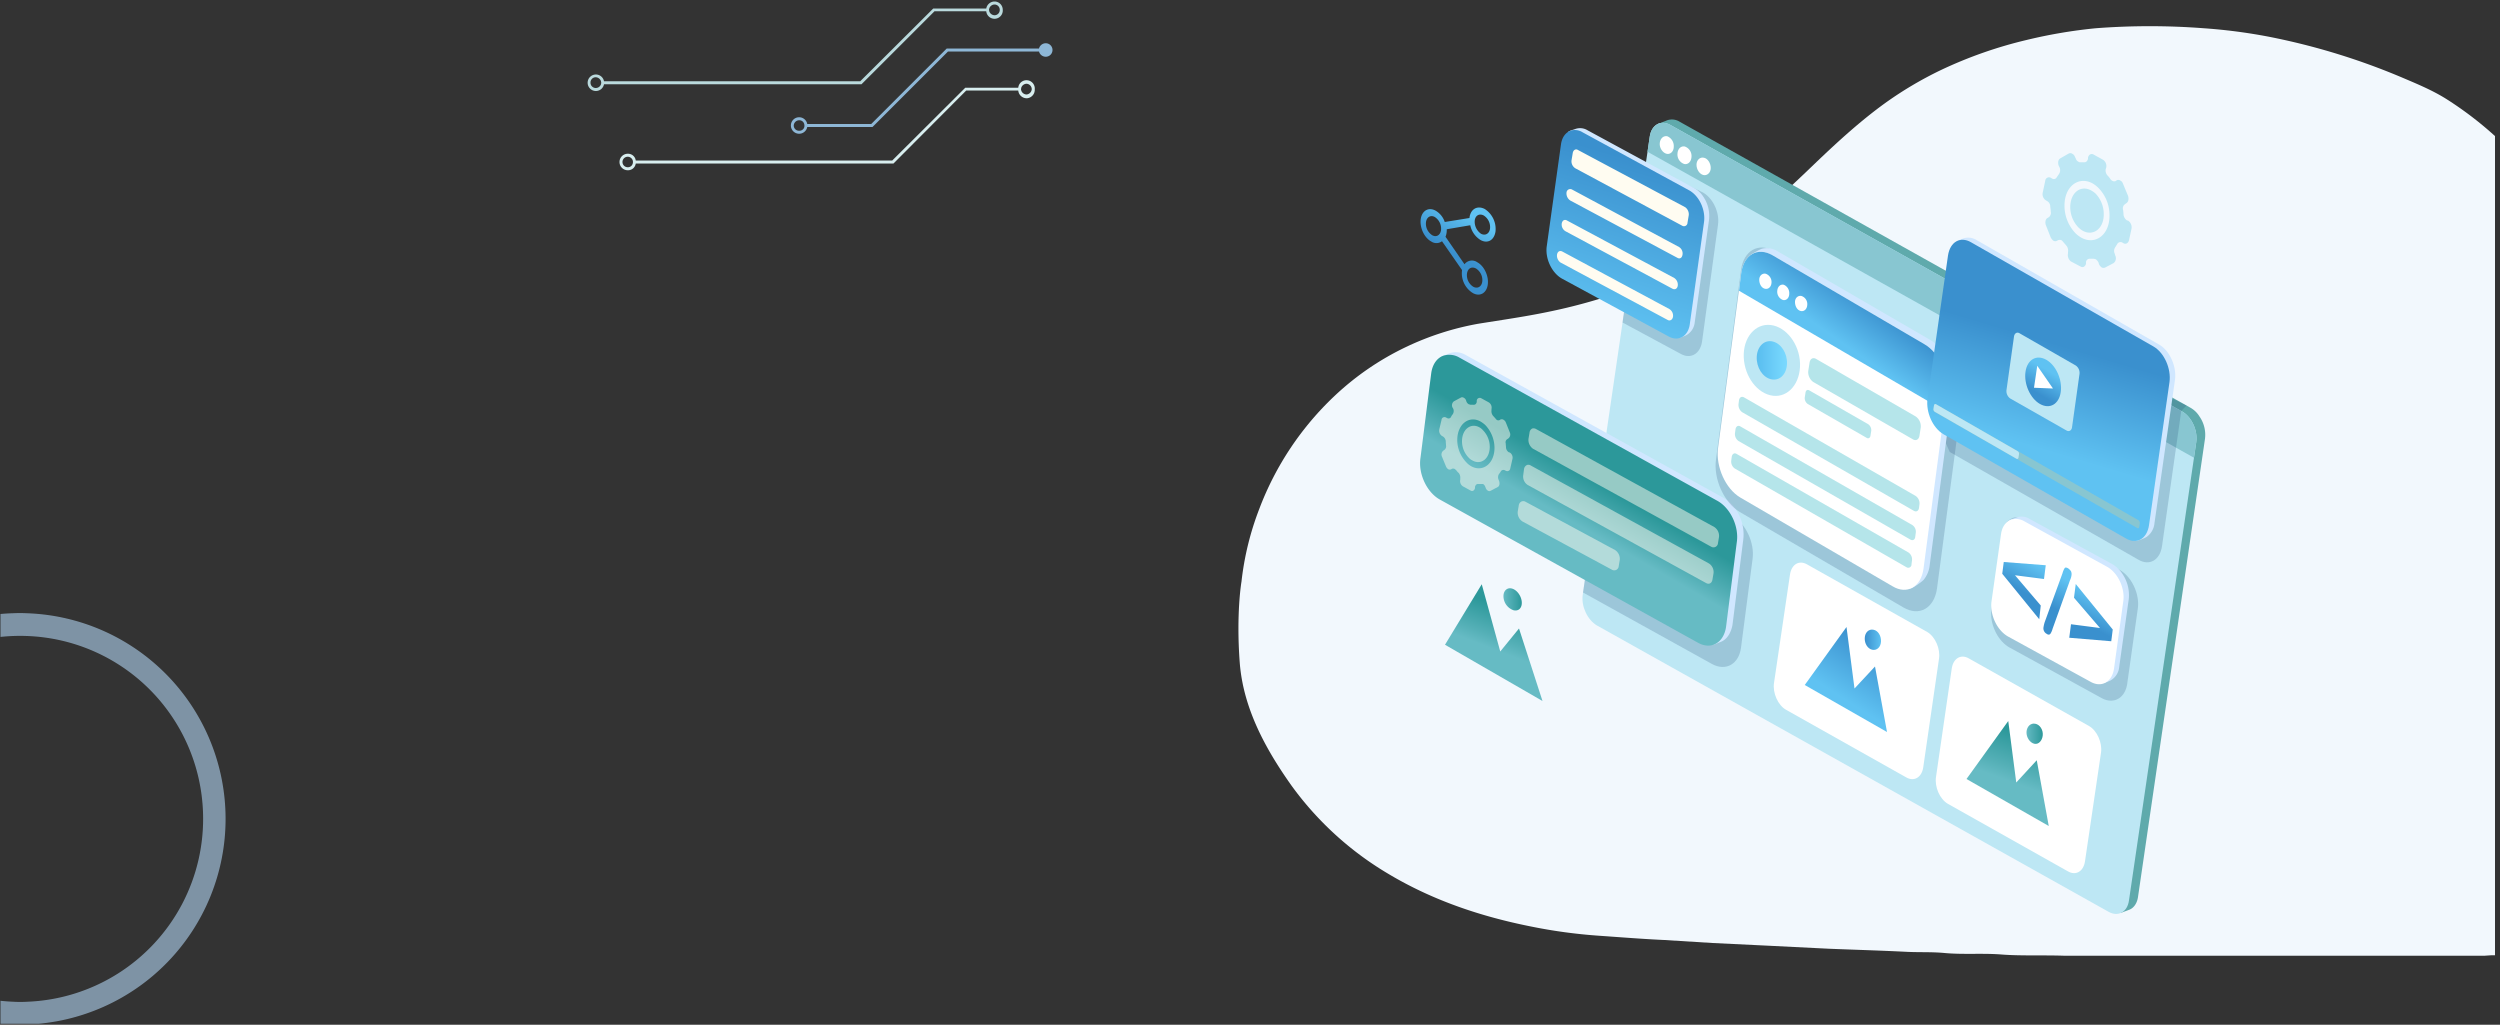 <?xml version="1.0" encoding="UTF-8"?> <svg xmlns="http://www.w3.org/2000/svg" xmlns:xlink="http://www.w3.org/1999/xlink" id="Layer_1" data-name="Layer 1" viewBox="0 0 1000 409.9"><rect x="0" y="0" width="1000" height="409.9" fill="#333333" stroke="none"/><defs><style>.cls-1{fill:none;}.cls-2{clip-path:url(#clip-path);}.cls-3{fill:#8eb7d6;}.cls-4{fill:#badadd;}.cls-5{fill:#d8eeef;}.cls-6{fill:#b1d4f2;opacity:0.6;}.cls-12,.cls-15,.cls-6{isolation:isolate;}.cls-7{fill:#f2f8fd;}.cls-8{fill:#5faaac;}.cls-10,.cls-11,.cls-12,.cls-13,.cls-14,.cls-15,.cls-16,.cls-17,.cls-18,.cls-19,.cls-20,.cls-21,.cls-22,.cls-23,.cls-24,.cls-25,.cls-26,.cls-27,.cls-28,.cls-29,.cls-30,.cls-8,.cls-9{fill-rule:evenodd;}.cls-9{fill:#bde7f4;}.cls-10{fill:#88c6d1;}.cls-11{fill:#fff;}.cls-12{fill:#1a4272;opacity:0.2;}.cls-13{fill:#d0e7ff;}.cls-14{fill:url(#linear-gradient);}.cls-15,.cls-17{fill:#fffcf1;}.cls-15{opacity:0.5;}.cls-16{fill:url(#linear-gradient-2);}.cls-18{fill:url(#linear-gradient-3);}.cls-19{fill:url(#linear-gradient-4);}.cls-20{fill:url(#linear-gradient-5);}.cls-21{fill:url(#linear-gradient-6);}.cls-22{fill:url(#linear-gradient-7);}.cls-23{fill:url(#linear-gradient-8);}.cls-24{fill:url(#linear-gradient-9);}.cls-25{fill:#b5e5ea;}.cls-26{fill:url(#linear-gradient-10);}.cls-27{fill:url(#linear-gradient-11);}.cls-28{fill:url(#linear-gradient-12);}.cls-29{fill:url(#linear-gradient-13);}.cls-30{fill:url(#linear-gradient-14);}</style><clipPath id="clip-path"><rect class="cls-1" x="0.2" y="0.5" width="997.8" height="409"></rect></clipPath><linearGradient id="linear-gradient" x1="627.05" y1="204.35" x2="636.11" y2="220.03" gradientTransform="matrix(1, 0, 0, -1, 0, 412)" gradientUnits="userSpaceOnUse"><stop offset="0" stop-color="#66bbc4"></stop><stop offset="0.28" stop-color="#55b0b7"></stop><stop offset="1" stop-color="#2c989a"></stop></linearGradient><linearGradient id="linear-gradient-2" x1="658.74" y1="346.41" x2="639.44" y2="283.02" gradientTransform="matrix(1, 0, 0, -1, 0, 412)" gradientUnits="userSpaceOnUse"><stop offset="0" stop-color="#3a90ce"></stop><stop offset="1" stop-color="#5fc2f2"></stop></linearGradient><linearGradient id="linear-gradient-3" x1="821.63" y1="168.76" x2="827.29" y2="179.76" xlink:href="#linear-gradient-2"></linearGradient><linearGradient id="linear-gradient-4" x1="753.49" y1="152.19" x2="739.86" y2="131" xlink:href="#linear-gradient-2"></linearGradient><linearGradient id="linear-gradient-5" x1="745.93" y1="156.11" x2="752.42" y2="156.11" xlink:href="#linear-gradient-2"></linearGradient><linearGradient id="linear-gradient-6" x1="805.85" y1="98.76" x2="812.4" y2="116.77" xlink:href="#linear-gradient"></linearGradient><linearGradient id="linear-gradient-7" x1="810.64" y1="118.52" x2="817.13" y2="118.52" xlink:href="#linear-gradient"></linearGradient><linearGradient id="linear-gradient-8" x1="747.72" y1="291.59" x2="736.26" y2="275.3" xlink:href="#linear-gradient-2"></linearGradient><linearGradient id="linear-gradient-9" x1="702.71" y1="267.84" x2="714.85" y2="267.84" gradientTransform="matrix(1, 0, 0, -1, 0, 412)" gradientUnits="userSpaceOnUse"><stop offset="0" stop-color="#59bdef"></stop><stop offset="1" stop-color="#7bdaff"></stop></linearGradient><linearGradient id="linear-gradient-10" x1="824.78" y1="273.76" x2="812.66" y2="233.38" xlink:href="#linear-gradient-2"></linearGradient><linearGradient id="linear-gradient-11" x1="814.65" y1="254.86" x2="819.72" y2="263.49" xlink:href="#linear-gradient-2"></linearGradient><linearGradient id="linear-gradient-12" x1="581.4" y1="310.87" x2="589.5" y2="324.48" xlink:href="#linear-gradient-2"></linearGradient><linearGradient id="linear-gradient-13" x1="600.67" y1="151.06" x2="606.74" y2="166.73" xlink:href="#linear-gradient"></linearGradient><linearGradient id="linear-gradient-14" x1="601.39" y1="172.22" x2="608.75" y2="172.22" xlink:href="#linear-gradient"></linearGradient></defs><title>bt-pro-hero</title><g class="cls-2"><g id="_3_lines_horizontal" data-name=" 3 lines horizontal"><path class="cls-3" d="M415.6,19.4H378.7L348.5,49.6H322.9a3.3,3.3,0,1,0,0,1.2H349l30.2-30.2h36.4a2.8,2.8,0,0,0,2.7,2.1,2.7,2.7,0,0,0,0-5.4A2.8,2.8,0,0,0,415.6,19.4ZM319.7,52.3a2.1,2.1,0,0,1-2.2-2h0a2.2,2.2,0,0,1,2.2-2.2h0a2,2,0,0,1,2,1.6,2.4,2.4,0,0,1,0,1.2A2,2,0,0,1,319.7,52.3Z"></path><path class="cls-4" d="M394.5,3.4H373.3L344.1,32.5H241.6a3.3,3.3,0,1,0,0,1.2h103L373.8,4.5h20.7a3.3,3.3,0,0,0,6.6-.6A3.3,3.3,0,0,0,397.8.6,3.4,3.4,0,0,0,394.5,3.4ZM238.3,35.2a2.1,2.1,0,0,1-2.1-2.1h0a2.1,2.1,0,0,1,2-2.2h.1a2.3,2.3,0,0,1,2.1,1.6c0,.2.1.4.1.6s-.1.4-.1.6A2.2,2.2,0,0,1,238.3,35.2ZM399.9,3.9a2.1,2.1,0,0,1-2,2.2h-.1a2.3,2.3,0,0,1-2.1-1.6c0-.2-.1-.4-.1-.6s.1-.3.1-.5a2.3,2.3,0,0,1,2.1-1.6,2.1,2.1,0,0,1,2.1,2.1Z"></path><path class="cls-5" d="M407.3,35.1H386.1L356.9,64.2H254.3a3.1,3.1,0,0,0-3.2-2.7,3.3,3.3,0,1,0,0,6.6h0a3.1,3.1,0,0,0,3.2-2.7H357.4l29.1-29.2h20.8a3.4,3.4,0,0,0,3.6,3.1,3.4,3.4,0,0,0,3-3.6,3.3,3.3,0,0,0-6.6-.6ZM251.1,66.9a2.1,2.1,0,1,1,2-2.7,2.4,2.4,0,0,1,0,1.2A2,2,0,0,1,251.1,66.9ZM412.7,35.7a2.3,2.3,0,0,1-2.1,2.1,2.3,2.3,0,0,1-2.1-1.6c0-.2-.1-.3-.1-.5s.1-.4.1-.6a2.3,2.3,0,0,1,2.1-1.6A2.2,2.2,0,0,1,412.7,35.7Z"></path></g><path id="circle" class="cls-6" d="M10.8,409.8A82.3,82.3,0,1,1,5.1,245.3a54.2,54.2,0,0,1,5.7,0,82.3,82.3,0,0,1,0,164.5Zm0-155.4a73.2,73.2,0,0,0-75.9,70.4A73.4,73.4,0,0,0,5.4,400.7a48.6,48.6,0,0,0,5.4,0,73.2,73.2,0,0,0,70.4-75.9,73.1,73.1,0,0,0-70.4-70.4Z"></path><path class="cls-7" d="M495.9,265.1c1.4,18.3,10.4,34.6,20.6,49a128.8,128.8,0,0,0,38.6,35.3c18,10.8,37.3,17.2,57.3,21.2a208.3,208.3,0,0,0,27.3,3.7c8.7.6,17.3,1.3,26,1.7l19.3,1.2,22.7,1.1,24,1.2c10.1.4,20.3.7,30.4,1.2,5.3.3,10.5,0,15.7.5,7.6.7,15.2,0,22.8.6s16.9.2,25.3.5H993.7l2.9-.2c3.1,0,6.1-.1,9.1,0,6.8.4,13.5-.7,20.3-.6V88.6a73.7,73.7,0,0,0-4.8-8.7A188.5,188.5,0,0,0,1003,59.2a142.3,142.3,0,0,0-24.3-19.5c-5.7-3.6-11.8-6.1-17.9-8.7a269.9,269.9,0,0,0-52.7-16.2,217.6,217.6,0,0,0-26.6-3.5,283.2,283.2,0,0,0-43.2,0A200.3,200.3,0,0,0,810.6,16a173.4,173.4,0,0,0-34.4,12.1,149.4,149.4,0,0,0-22.1,13.1c-9.7,7-18.6,15.1-27.4,23.5-10.3,9.9-20.7,19.8-32.1,28.2a171.4,171.4,0,0,1-35.5,19.8A225.8,225.8,0,0,1,619,124.8c-9.2,1.9-18.4,3.2-27.7,4.7a113.5,113.5,0,0,0-28.9,9.3,111.7,111.7,0,0,0-28.5,19.5,120.7,120.7,0,0,0-30.2,45.3,116.1,116.1,0,0,0-7.1,29S494.4,245.2,495.9,265.1Z"></path></g><path class="cls-8" d="M671.7,48.6a5.8,5.8,0,0,0-4.8-.5l-3.5,1.4c-1.3,6.7,183.4,313.9,185.1,315.6l3.2-1.2c2.1-.8,3.2-3,3.5-5.1L882,175.5h0a12.8,12.8,0,0,0-2.2-8.9,10.1,10.1,0,0,0-3.6-3.5Z"></path><path class="cls-9" d="M872.7,164.5,668.2,50c-3.9-2.2-7.6-.1-8.3,4.6L633.1,237.9c-.7,4.6,1.9,10.1,5.7,12.3L843.4,364.7c3.9,2.2,7.6.1,8.2-4.6l26.9-183.2C879.2,172.2,876.6,166.6,872.7,164.5Z"></path><path class="cls-10" d="M872.7,164.5,668.2,50c-3.9-2.2-7.6-.1-8.3,4.6l-.9,6.1L877.6,183.1l.9-6.3C879.2,172.2,876.6,166.6,872.7,164.5Z"></path><path class="cls-11" d="M666.9,54.5a4.2,4.2,0,0,1,2.6,4.2c0,1.9-1.4,3.2-2.9,2.8s-2.8-2.2-2.7-4.1S665.3,54.2,666.9,54.5Z"></path><path class="cls-11" d="M673.9,58.6a4,4,0,0,1,2.7,4.1c-.1,2-1.4,3.2-2.9,2.9a4,4,0,0,1-2.7-4.2C671.1,59.5,672.4,58.3,673.9,58.6Z"></path><path class="cls-11" d="M681.6,63.1c1.5.3,2.7,2.2,2.7,4.1s-1.5,3.2-3,2.8-2.7-2.2-2.7-4.1S680,62.7,681.6,63.1Z"></path><path class="cls-12" d="M847.9,228l-36.8-20.1a6.9,6.9,0,0,0-6-.7c-2.2.9-3.9,3.1-4.4,6.4l-4.1,29.9c-.9,5.9,2.4,12.8,7.2,15.5l36.8,20.2c4.8,2.7,9.5.1,10.3-5.8l4.2-29.8C856,237.7,852.7,230.7,847.9,228Z"></path><path class="cls-12" d="M794.1,122.9l80.5,39.3-2.1,2.2-7.7,54.1c-.8,5.5-5,8-9.4,5.4l-75.5-43.1-6.5-14.6Z"></path><path class="cls-12" d="M692.9,206.3l-49.8-27.6-1.7,2.6L633.2,237l51.6,28.6c5.5,3,10.7.1,11.6-6.5l4.6-35.3C702,217.2,698.3,209.4,692.9,206.3Z"></path><path class="cls-13" d="M690.7,218.5l-6,39.1,1,.2,2.5-1c2.9-1.1,4.3-4.1,4.8-6.9l4.3-34h0a17.6,17.6,0,0,0-2.9-12,14.7,14.7,0,0,0-4.9-4.7L586.3,142a7.8,7.8,0,0,0-6.5-.7l-2.2.9c-1.2.4-1.5.7-1.5.8C577.2,153,692.2,208.3,690.7,218.5Z"></path><path class="cls-14" d="M686.9,200.3,583.7,143a7.8,7.8,0,0,0-6.4-.7c-2.5.9-4.3,3.4-4.8,6.9l-4.3,33.9c-1,6.3,2.5,13.8,7.7,16.7l103.3,57.3c5.2,2.9,10.2.1,11.2-6.2l4.3-33.9C695.7,210.7,692.2,203.2,686.9,200.3Z"></path><path class="cls-15" d="M685.7,210.8l-71.3-39.2a2,2,0,0,0-1.5-.2,2.1,2.1,0,0,0-1.1,1.7l-.4,2.4a4.3,4.3,0,0,0,1.8,4l71.3,39.2a1.8,1.8,0,0,0,2.7-1.5l.4-2.4a4.2,4.2,0,0,0-1.9-4ZM646,220a4.2,4.2,0,0,1,1.9,4l-.4,2.4a1.8,1.8,0,0,1-2.7,1.5L609,208.6a4.2,4.2,0,0,1-1.9-4l.4-2.4a2,2,0,0,1,1.1-1.6,1.8,1.8,0,0,1,1.6.1L646,220Zm37.6,5.4a4.1,4.1,0,0,1,1.8,4l-.4,2.3c-.2,1.6-1.4,2.2-2.6,1.5L611.1,194a4,4,0,0,1-1.8-4l.3-2.3a2.1,2.1,0,0,1,1.2-1.7,1.7,1.7,0,0,1,1.5.2Z"></path><path class="cls-15" d="M591.7,170.9c-3.3-1.8-6.9.7-6.9,5.6a9.5,9.5,0,0,0,2.8,6.7,4.5,4.5,0,0,0,1.4,1c3.3,1.9,6.9-.6,6.9-5.5a9.5,9.5,0,0,0-2.8-6.7,4.9,4.9,0,0,0-1.4-1.1Zm-3.2,15.6a7.3,7.3,0,0,1-1.8-1.4,13,13,0,0,1-3.8-9c0-6.6,4.8-10,9.3-7.5a11.5,11.5,0,0,1,1.9,1.4,13.4,13.4,0,0,1,3.7,9.1c0,6.5-4.8,9.9-9.3,7.4Zm15.4-5.5a2.4,2.4,0,0,1,1.1,2.5l-.9,3.9a1.2,1.2,0,0,1-1.8.9l-.4-.2a1.2,1.2,0,0,0-1.6.5,6.1,6.1,0,0,1-.7,1,2.4,2.4,0,0,0-.2,2.2l.2.5c.4,1,.2,2.2-.5,2.5l-2.8,1.5a1.1,1.1,0,0,1-1.1,0,2,2,0,0,1-.9-1.1l-.2-.5a2,2,0,0,0-.9-1.1h-1.9c-.6-.1-1.1.4-1.3,1.1v.5c-.2,1-1,1.5-1.8,1l-3.1-1.7a2.5,2.5,0,0,1-1-2.6v-.5a3,3,0,0,0-.6-2.2,5.2,5.2,0,0,1-1-1.1l-.6-.5a1.4,1.4,0,0,0-1.1-.1l-.3.2a1.3,1.3,0,0,1-1.2,0,2.5,2.5,0,0,1-.9-1.1l-1.6-3.9a2,2,0,0,1,.6-2.5l.3-.2a1.8,1.8,0,0,0,.7-1.9c0-.5-.1-1-.1-1.6a2.5,2.5,0,0,0-1.1-1.9l-.4-.2a2.6,2.6,0,0,1-1.1-2.6l.9-3.8a1.2,1.2,0,0,1,1.8-1l.4.2a1.1,1.1,0,0,0,1.6-.4,4.1,4.1,0,0,1,.7-1.1,2.4,2.4,0,0,0,.2-2.2l-.3-.5a2,2,0,0,1,.6-2.5l2.8-1.5a1.1,1.1,0,0,1,1.1.1,1.8,1.8,0,0,1,.9,1l.2.6a2.2,2.2,0,0,0,.9,1l.7.2h1.1c.7.1,1.2-.3,1.4-1.1v-.5a1.2,1.2,0,0,1,1.8-1l3.1,1.7a2.5,2.5,0,0,1,1,2.6v.5a2.9,2.9,0,0,0,.6,2.2l1,1.1a1.7,1.7,0,0,0,.6.6,1.1,1.1,0,0,0,1.1,0l.3-.2a1.3,1.3,0,0,1,1.2.1,2.2,2.2,0,0,1,.9,1l1.6,4a2,2,0,0,1-.6,2.5l-.3.2a1.5,1.5,0,0,0-.7,1.8c0,.6.1,1.1.1,1.6a2.5,2.5,0,0,0,1.1,1.9Z"></path><path class="cls-12" d="M681.2,77,658.9,66.3l-8.8,55L649,129l23.2,12.5c4,2.3,7.8.1,8.6-4.7l6.4-46.9C687.9,85,685.2,79.3,681.2,77Z"></path><path class="cls-13" d="M678.5,90.1,671.6,135h.7l2-.8a6.6,6.6,0,0,0,3.6-5.3l5.7-40.9h0a13.6,13.6,0,0,0-2.2-9.2,10.1,10.1,0,0,0-3.8-3.6L635,52.1a5.7,5.7,0,0,0-4.9-.5l-1.8.6c-.9.4-1.1.6-1.1.7C628,60.6,679.7,82.2,678.5,90.1Z"></path><path class="cls-16" d="M675.6,76.1,633,52.9a5.8,5.8,0,0,0-4.9-.6c-1.9.8-3.3,2.6-3.7,5.4l-5.7,40.8c-.7,4.9,2,10.6,6,12.9l42.6,23.1c4,2.3,7.9.1,8.6-4.7l5.7-40.9C682.3,84,679.7,78.3,675.6,76.1Z"></path><path class="cls-17" d="M667.7,123.6l-42.8-23c-1-.5-1.9,0-2.1,1.3a3.4,3.4,0,0,0,1.4,3.1l42.9,23c.9.5,1.9-.1,2.1-1.3a3.1,3.1,0,0,0-1.5-3.1Zm2-12.4a3.2,3.2,0,0,1,1.4,3.1c-.2,1.2-1.1,1.7-2.1,1.2l-42.8-23a3.1,3.1,0,0,1-1.5-3.1c.2-1.2,1.1-1.8,2.1-1.2l42.9,23Zm4.4-28.3L631.2,60c-.9-.6-1.9,0-2.1,1.2l-.5,3a3.3,3.3,0,0,0,1.5,3.1l42.8,23a1.4,1.4,0,0,0,2.1-1.2l.5-3a3.5,3.5,0,0,0-1.4-3.2Zm-2.5,15.9a3,3,0,0,1,1.4,3.1c-.2,1.3-1.1,1.8-2.1,1.2L628.1,80.2a3.4,3.4,0,0,1-1.5-3.1,1.5,1.5,0,0,1,2.2-1.3Z"></path><path class="cls-13" d="M845.9,242l-5.1,31.2h.8l2.2-.8a6.9,6.9,0,0,0,3.9-5.8l3.8-26.9h0a15.1,15.1,0,0,0-2.5-10.1,12.4,12.4,0,0,0-4-3.9l-33.1-18.1a6.1,6.1,0,0,0-5.4-.6l-1.9.7a4.3,4.3,0,0,0-1.2.7C804.3,216.9,847.2,233.4,845.9,242Z"></path><path class="cls-11" d="M842.8,226.7l-33.1-18.2a6.6,6.6,0,0,0-5.4-.6c-2,.8-3.5,2.8-3.9,5.8l-3.8,26.9c-.7,5.3,2.2,11.5,6.6,14l33,18.1c4.4,2.5,8.6.1,9.4-5.2l3.7-26.9C850.1,235.4,847.2,229.1,842.8,226.7Z"></path><path class="cls-18" d="M828.4,228.5a2.9,2.9,0,0,1,.2,1.6,6.5,6.5,0,0,1-.6,2l-7,19.5a5.7,5.7,0,0,1-.6,1.5,1.4,1.4,0,0,1-.6.7,1,1,0,0,1-1-.2,2.5,2.5,0,0,1-1.4-2.7,13.3,13.3,0,0,1,.5-2.1l7.1-19.5a7.3,7.3,0,0,1,.9-2.1c.3-.3.7-.2,1.3.1a4.5,4.5,0,0,1,1.2,1.2Zm1.9,5.1-.7,5.5L840,251.2l-11.6-1.5-.7,5.4,16.8,1.4.6-4.7-14.8-18.2Zm-29.4-4.1,14.8,18.2.6-5.5L806,230.1l11.6,1.5.7-5.5-16.8-1.3Z"></path><path class="cls-11" d="M716,229.8c.6-4.1,3.7-5.9,6.9-4l48,27c3.2,1.9,5.3,6.7,4.7,10.7l-6.3,43.4c-.6,4.1-3.7,5.9-6.9,4l-48-27c-3.2-1.8-5.4-6.7-4.8-10.7Z"></path><polygon class="cls-19" points="721.9 274 738.6 250.8 741.8 275.4 750 266.6 754.8 292.8 721.9 274"></polygon><path class="cls-20" d="M749.4,251.9c1.8.3,3.1,2.4,3,4.7s-1.7,3.7-3.5,3.3-3.1-2.4-3-4.7S747.6,251.5,749.4,251.9Z"></path><path class="cls-11" d="M780.7,267.4c.6-4.1,3.7-5.9,6.9-4l48,27c3.2,1.8,5.4,6.7,4.8,10.7L834,344.5c-.6,4.1-3.7,5.9-6.9,4l-48-27c-3.2-1.9-5.3-6.7-4.7-10.7Z"></path><polygon class="cls-21" points="786.6 311.6 803.3 288.4 806.5 313 814.7 304.1 819.5 330.4 786.6 311.6"></polygon><path class="cls-22" d="M814.1,289.5c1.8.3,3.2,2.4,3,4.6s-1.7,3.8-3.4,3.4-3.2-2.5-3.1-4.7S812.3,289.1,814.1,289.5Z"></path><path class="cls-12" d="M696.4,108.1c1-7.9,7-11.3,13.4-7.6l65.5,38.3c6.3,3.7,10.6,13.2,9.5,21.1l-10,75.5c-1.1,7.9-7.1,11.3-13.4,7.6l-65.5-38.2c-6.3-3.8-10.6-13.2-9.5-21.1Z"></path><path class="cls-13" d="M698.7,107.7c.1-.9.3-4.7,1.3-5.5a24.5,24.5,0,0,1,4.7-2.7,8.3,8.3,0,0,1,6.5,1.1l61.1,35.5c5.9,3.5,9.9,12.2,8.9,19.6l-9.3,70.2a11,11,0,0,1-2.5,6.1,22.8,22.8,0,0,1-4.6,3.2c-1.8.9-4.2-1.6-5.3-2.3l-61.2-35.4c-5.9-3.5-9.9-12.3-8.9-19.6Z"></path><path class="cls-11" d="M696.5,109.2c1-7.4,6.6-10.5,12.5-7.1l60.8,35.6c5.9,3.4,9.9,12.2,8.9,19.6l-9.3,70.2c-1,7.3-6.6,10.5-12.4,7L696.1,199c-5.9-3.5-9.8-12.3-8.9-19.6Z"></path><path class="cls-23" d="M696.5,109.2c1-7.4,6.6-10.5,12.5-7.1l60.8,35.6c5.9,3.4,9.9,12.2,8.9,19.6l-.9,7-82.2-48Z"></path><path class="cls-11" d="M706.3,109.5a3.5,3.5,0,0,1,2.3,3.6c-.1,1.6-1.2,2.7-2.6,2.4s-2.3-1.9-2.3-3.6S705,109.2,706.3,109.5Z"></path><path class="cls-11" d="M713.5,113.9a3.6,3.6,0,0,1,2.2,3.6c0,1.7-1.2,2.8-2.5,2.5a3.5,3.5,0,0,1-2.3-3.6C711,114.7,712.1,113.6,713.5,113.9Z"></path><path class="cls-11" d="M720.6,118.4a3.4,3.4,0,0,1,2.3,3.6c-.1,1.6-1.2,2.7-2.6,2.4s-2.3-1.9-2.3-3.6S719.3,118.1,720.6,118.4Z"></path><path class="cls-9" d="M709.4,130.2c6.2,1.5,11,8.9,10.6,16.6s-5.7,12.8-11.9,11.3-10.9-8.9-10.6-16.6S703.2,128.7,709.4,130.2Z"></path><path class="cls-24" d="M709.1,136.6c3.4.8,5.9,4.8,5.7,9s-3,6.9-6.4,6.1-5.9-4.8-5.7-9S705.8,135.8,709.1,136.6Z"></path><path class="cls-25" d="M723.8,145.2c.2-1.7,1.4-2.4,2.7-1.6l39.8,23a4.8,4.8,0,0,1,2,4.4l-.5,3.2c-.2,1.6-1.4,2.3-2.7,1.5l-39.8-22.9a4.9,4.9,0,0,1-2-4.4Z"></path><path class="cls-25" d="M722.2,157.1c.1-1,.8-1.4,1.6-.9l23.5,13.5a2.9,2.9,0,0,1,1.2,2.6l-.3,1.9c-.1,1-.9,1.4-1.6.9l-23.5-13.5a2.9,2.9,0,0,1-1.2-2.6Z"></path><path class="cls-25" d="M695.6,160.1c.2-1.2,1.1-1.7,2.1-1.1l68.6,39.4a3.6,3.6,0,0,1,1.5,3.2l-.2,1.6c-.2,1.2-1.1,1.7-2.1,1.1l-68.6-39.4a3.6,3.6,0,0,1-1.5-3.2Z"></path><path class="cls-25" d="M694.2,171.7c.2-1.2,1.1-1.7,2-1.1L764.9,210a3.2,3.2,0,0,1,1.4,3.2l-.2,1.5c-.1,1.2-1,1.7-2,1.1l-68.7-39.4a3.4,3.4,0,0,1-1.4-3.2Z"></path><path class="cls-25" d="M692.7,182.7c.2-1.2,1.1-1.7,2-1.1L763.4,221a3.4,3.4,0,0,1,1.4,3.2l-.2,1.5a1.3,1.3,0,0,1-2,1.2l-68.7-39.5a3.4,3.4,0,0,1-1.4-3.2Z"></path><path class="cls-13" d="M781.4,101.3c.3-1.5-.8-2.7-.1-3.7s3.2-1.9,4.2-2.3a6.4,6.4,0,0,1,5.1.7l73,41.8c4.3,2.4,7.1,8.8,6.4,14.1l-8.2,57.3a7.6,7.6,0,0,1-3.2,5.6c-1,.6-3.6,1.7-4.9,1.6s-.2-1.3-1.1-1.9l-73-41.7c-4.3-2.5-7.1-8.8-6.4-14.2Z"></path><path class="cls-26" d="M779.2,102.2c.8-5.4,4.9-7.8,9.2-5.3l73,41.7c4.3,2.5,7.1,8.8,6.4,14.2l-8.2,57.3c-.8,5.4-4.9,7.8-9.2,5.3l-73-41.7c-4.3-2.5-7.1-8.8-6.4-14.2Z"></path><path class="cls-10" d="M773.6,162.1c0-.4.4-.6.8-.4l81,46.4a1.3,1.3,0,0,1,.5,1.3l-.2,1.4a.5.5,0,0,1-.8.4l-81-46.4a1.2,1.2,0,0,1-.5-1.3Z"></path><path class="cls-9" d="M773.6,162.2c.1-.5.4-.7.8-.5l32.7,18.8a1.2,1.2,0,0,1,.5,1.2l-.2,1.3c-.1.5-.4.7-.8.5l-32.7-18.8a1.2,1.2,0,0,1-.5-1.2Z"></path><path class="cls-9" d="M805.6,134.6c.2-1.3,1.2-1.9,2.2-1.3l22.5,12.9a3.6,3.6,0,0,1,1.5,3.4l-3,21.4c-.2,1.2-1.2,1.8-2.2,1.2l-22.5-12.8a3.6,3.6,0,0,1-1.5-3.4Z"></path><path class="cls-27" d="M818.5,143.9c-3.9-2.2-7.6-.1-8.3,4.8s1.9,10.7,5.8,12.9,7.6.1,8.3-4.8S822.4,146.1,818.5,143.9Z"></path><polygon class="cls-11" points="814.9 146.3 813.6 155.1 821.2 155.4 814.9 146.3"></polygon><path class="cls-9" d="M836.5,76.2c-4.1-2.3-8.4.7-8.4,6.7a11.7,11.7,0,0,0,3.4,8.2,8.3,8.3,0,0,0,1.6,1.2c4.1,2.3,8.5-.8,8.4-6.7a11.9,11.9,0,0,0-3.3-8.2,8.8,8.8,0,0,0-1.7-1.2Zm-3.9,18.9a11.3,11.3,0,0,1-2.3-1.7,15.9,15.9,0,0,1-4.5-11c-.1-8,5.8-12.1,11.3-9a10.9,10.9,0,0,1,2.2,1.7,15.5,15.5,0,0,1,4.5,11c.1,7.9-5.7,12-11.2,9Zm18.7-6.8a3.2,3.2,0,0,1,1.3,3.2l-1,4.6c-.3,1.2-1.3,1.7-2.2,1.2l-.5-.3a1.5,1.5,0,0,0-2,.6l-.8,1.3a2.6,2.6,0,0,0-.2,2.6l.2.7a2.5,2.5,0,0,1-.6,3l-3.4,1.8a1.7,1.7,0,0,1-1.4,0,3.6,3.6,0,0,1-1.1-1.3l-.2-.7a3.6,3.6,0,0,0-1.1-1.3l-.8-.2H836a1.5,1.5,0,0,0-1.6,1.3v.7c-.3,1.1-1.2,1.7-2.2,1.1l-3.8-2a3.2,3.2,0,0,1-1.2-3.2v-.6a3.1,3.1,0,0,0-.7-2.6l-1.2-1.4a4.6,4.6,0,0,0-.7-.7,1.7,1.7,0,0,0-1.4,0l-.4.2a1.4,1.4,0,0,1-1.4,0,3.6,3.6,0,0,1-1.1-1.3l-1.9-4.8c-.5-1.2-.2-2.6.6-3l.5-.3a2.2,2.2,0,0,0,.8-2.3,13.7,13.7,0,0,0-.2-1.9,2.5,2.5,0,0,0-1.3-2.3l-.5-.3a2.9,2.9,0,0,1-1.2-3.1l1-4.7a1.5,1.5,0,0,1,2.2-1.2l.5.3a1.3,1.3,0,0,0,1.9-.5l.9-1.3a2.8,2.8,0,0,0,.2-2.7l-.3-.6c-.5-1.2-.2-2.6.7-3l3.3-1.9a1.4,1.4,0,0,1,1.4.1,2.1,2.1,0,0,1,1.1,1.3l.3.6a2.1,2.1,0,0,0,1.1,1.3,1.1,1.1,0,0,0,.8.2h1.4c.8.1,1.4-.5,1.6-1.4V63c.3-1.2,1.3-1.7,2.2-1.2l3.8,2.1a3,3,0,0,1,1.3,3.1l-.2.6a3,3,0,0,0,.8,2.7,7.6,7.6,0,0,1,1.1,1.4,1.9,1.9,0,0,0,.7.6,1.4,1.4,0,0,0,1.4.1l.4-.3a1.4,1.4,0,0,1,1.4.1,2.1,2.1,0,0,1,1.1,1.3l2,4.8c.4,1.2.2,2.5-.7,3l-.4.3a2,2,0,0,0-.9,2.2,12.3,12.3,0,0,1,.2,1.9,3.2,3.2,0,0,0,1.3,2.4Z"></path><path class="cls-28" d="M596,91.5c-.3,2-1.9,2.9-3.6,2a5.9,5.9,0,0,1-2.5-5.4c.3-2,1.9-2.8,3.6-1.9a5.5,5.5,0,0,1,2.5,5.3Zm-9.2,17.9c.3-2.1,1.9-2.9,3.6-2a5.5,5.5,0,0,1,2.5,5.3c-.3,2-1.9,2.9-3.6,2a5.5,5.5,0,0,1-2.5-5.3ZM576.4,92.1c-.3,2-1.9,2.9-3.5,2a5.5,5.5,0,0,1-2.5-5.3c.3-2,1.9-2.9,3.5-2a5.5,5.5,0,0,1,2.5,5.3Zm17.5-8.5c-2.9-1.5-5.6-.1-6.1,3.4v.2l-9.9,1.6a8.2,8.2,0,0,0-3.6-4.5c-2.8-1.6-5.5-.1-6,3.3s1.4,7.5,4.2,9a3.7,3.7,0,0,0,4.3-.1l8,11.5v.2a9.3,9.3,0,0,0,4.3,9c2.8,1.6,5.5.1,6-3.3s-1.4-7.5-4.2-9a3.7,3.7,0,0,0-5.1.8l-7.6-11a5.7,5.7,0,0,0,.4-1.4,8.6,8.6,0,0,0,.1-1.6l9.4-1.6a9.1,9.1,0,0,0,4.1,5.9c2.8,1.6,5.5.1,6-3.4A9.5,9.5,0,0,0,593.9,83.6Z"></path><polygon class="cls-29" points="578 257.9 592.7 233.7 600.1 260.6 607.6 251.4 617 280.4 578 257.9"></polygon><path class="cls-30" d="M604.7,235.4c2,.5,3.8,2.9,4,5.3s-1.2,3.9-3.3,3.4a6,6,0,0,1-4-5.2C601.2,236.5,602.7,234.9,604.7,235.4Z"></path></svg> 